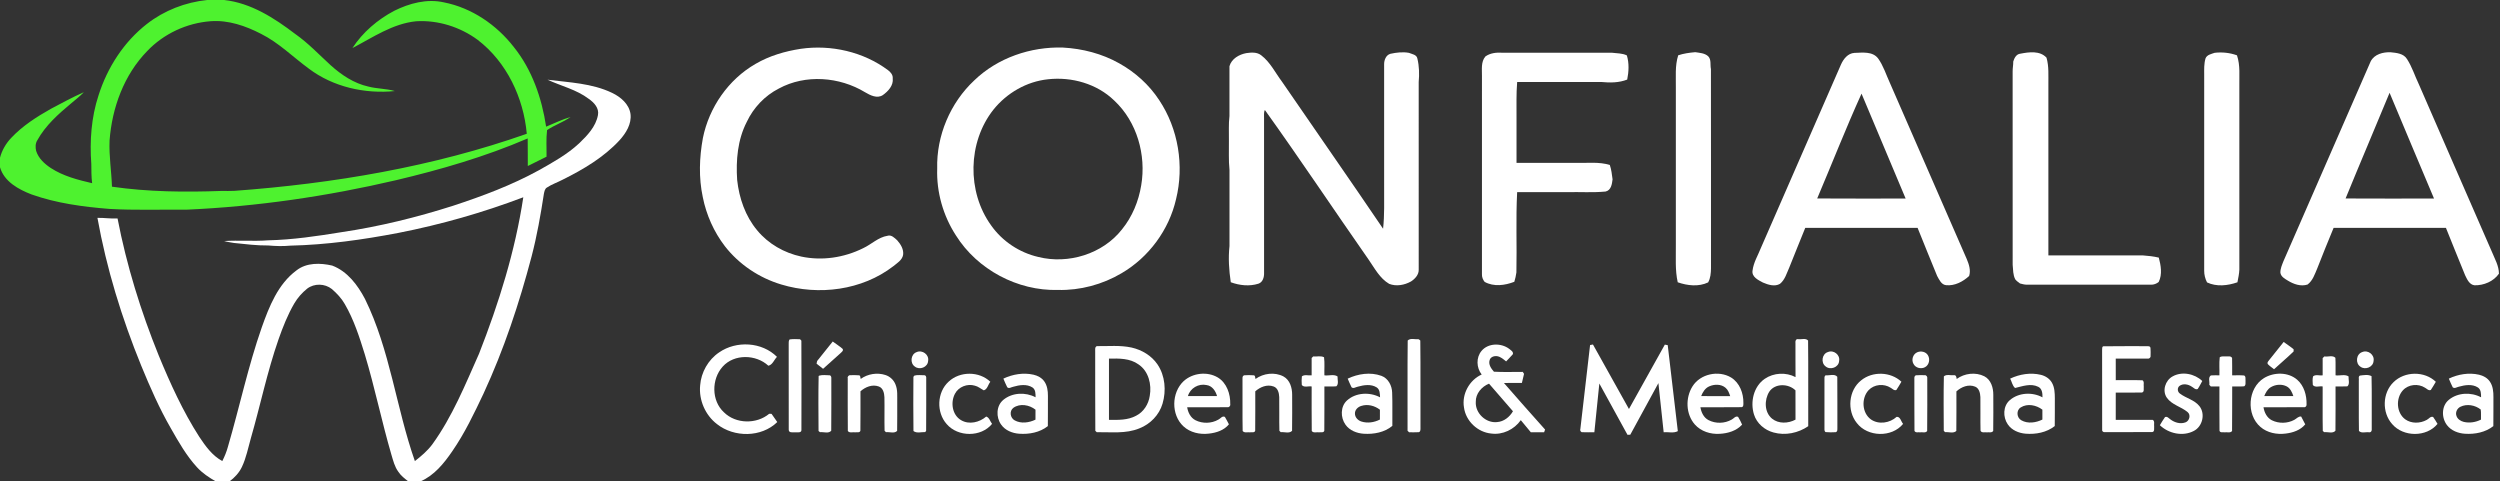 <?xml version="1.0" encoding="UTF-8"?> <svg xmlns="http://www.w3.org/2000/svg" width="2134pt" height="411pt" viewBox="0 0 2134 411" version="1.1"><rect x="0" y="0" width="2134" height="411" fill="#333333" stroke="none"/><g id="#4ef22fff"><path fill="#4ef22f" opacity="1.00" d=" M 176.86 0.00 L 191.31 0.00 C 214.18 2.51 234.05 15.34 251.94 28.95 C 263.05 36.72 272.34 46.64 282.31 55.74 C 291.47 63.98 302.09 71.12 314.26 73.85 C 321.74 75.84 329.62 75.57 337.05 77.72 C 311.42 80.31 284.36 74.25 263.61 58.58 C 250.07 48.66 238.02 36.50 222.87 28.92 C 209.65 22.08 194.89 16.97 179.81 18.11 C 159.45 19.63 139.76 28.76 125.67 43.57 C 105.86 63.87 95.60 91.99 93.53 119.96 C 92.95 133.14 95.17 146.21 95.57 159.36 C 126.51 163.82 157.88 164.12 189.05 162.98 C 192.72 162.98 196.39 163.10 200.06 162.91 C 284.76 156.69 369.38 142.45 449.66 114.19 C 446.91 83.45 432.56 53.06 407.79 34.05 C 392.79 22.99 373.87 17.02 355.21 18.15 C 335.17 20.16 318.22 31.96 300.82 41.03 C 309.61 27.54 322.29 16.73 336.47 9.24 C 349.46 2.77 364.53 -1.26 378.99 2.03 C 402.69 6.72 423.86 21.17 438.57 40.13 C 454.17 59.49 462.51 83.76 466.17 108.12 C 473.10 105.28 479.86 101.93 487.07 99.83 C 480.84 104.36 473.33 106.69 466.98 111.05 C 466.05 118.58 466.65 126.19 466.53 133.75 C 461.19 136.39 455.88 139.09 450.53 141.71 C 450.43 133.87 450.59 126.03 450.43 118.18 C 414.27 133.73 376.35 144.73 338.10 153.80 C 279.33 167.55 219.32 176.34 159.01 178.99 C 137.11 178.77 115.18 179.59 93.31 178.33 C 70.87 176.54 48.28 173.51 26.97 165.99 C 15.83 161.68 3.57 155.08 0.00 142.75 L 0.00 134.63 C 1.66 128.26 5.09 122.40 9.63 117.64 C 19.32 107.33 31.41 99.67 43.65 92.77 C 52.86 87.89 62.03 82.91 71.56 78.70 C 68.32 82.11 64.57 84.97 60.99 88.01 C 49.95 97.23 38.85 107.01 31.83 119.77 C 30.14 122.45 30.13 125.81 30.85 128.80 C 32.83 135.17 38.00 139.89 43.42 143.45 C 54.02 150.35 66.46 153.53 78.64 156.38 C 77.94 150.94 78.01 145.47 77.94 140.00 C 76.49 120.30 77.91 100.17 84.13 81.33 C 91.64 57.66 105.71 35.76 125.40 20.44 C 140.17 8.90 158.25 1.92 176.86 0.00 Z"></path></g><g id="#ffffffff"><path fill="#ffffff" opacity="1.00" d=" M 683.57 41.66 C 709.42 37.95 736.91 44.18 757.97 59.86 C 760.20 61.51 762.30 63.94 762.03 66.91 C 762.78 73.01 758.11 77.97 753.51 81.22 C 748.66 84.35 742.80 81.33 738.42 78.74 C 716.57 65.50 687.60 63.23 664.85 75.56 C 652.84 81.67 643.09 91.96 637.40 104.16 C 629.59 119.33 628.13 136.86 629.24 153.63 C 630.92 169.14 636.24 184.62 646.38 196.67 C 655.85 208.17 669.45 215.90 683.96 219.01 C 701.69 222.80 720.58 219.94 736.76 211.87 C 743.82 208.61 749.66 202.51 757.56 201.27 C 760.91 200.18 763.62 203.12 765.88 205.15 C 768.87 208.52 771.57 212.93 770.89 217.62 C 770.01 222.15 765.78 224.53 762.52 227.25 C 735.79 247.84 698.83 252.51 666.93 242.85 C 648.05 237.21 630.91 225.76 618.79 210.20 C 609.35 197.91 602.90 183.39 599.88 168.20 C 596.35 151.64 596.95 134.44 599.98 117.86 C 605.25 91.72 621.72 67.89 644.91 54.54 C 656.73 47.63 670.09 43.73 683.57 41.66 Z"></path><path fill="#ffffff" opacity="1.00" d=" M 831.64 68.61 C 851.62 49.35 879.82 39.74 907.36 40.60 C 924.03 41.52 940.64 45.78 955.25 53.99 C 968.93 61.58 980.90 72.35 989.49 85.46 C 1005.87 110.03 1010.93 141.49 1003.86 170.09 C 997.83 196.31 980.62 219.61 957.43 233.19 C 941.11 242.87 922.02 247.99 903.04 247.50 C 868.63 248.42 834.32 230.17 816.00 201.00 C 805.08 184.20 799.31 164.00 800.00 143.96 C 799.23 115.89 811.15 87.77 831.64 68.61 M 894.56 67.67 C 876.35 69.57 859.42 79.38 848.01 93.58 C 825.96 121.38 825.28 163.71 846.03 192.40 C 855.54 205.92 870.18 215.63 886.26 219.34 C 911.87 225.78 941.26 216.80 957.70 195.83 C 966.47 185.06 971.94 171.77 974.15 158.11 C 978.53 132.31 970.52 103.90 951.13 85.84 C 936.39 71.49 914.74 65.40 894.56 67.67 Z"></path><path fill="#ffffff" opacity="1.00" d=" M 1049.47 56.51 C 1051.25 50.14 1057.70 46.47 1063.85 45.34 C 1068.11 44.73 1073.00 44.34 1076.60 47.21 C 1084.33 53.12 1088.59 62.11 1094.32 69.74 C 1123.03 111.61 1152.13 153.21 1180.60 195.24 C 1181.90 183.55 1181.42 171.79 1181.50 160.04 C 1181.49 125.00 1181.50 89.95 1181.49 54.90 C 1181.46 51.27 1183.06 46.96 1186.89 45.91 C 1192.05 44.80 1197.38 44.16 1202.63 45.10 C 1205.30 46.21 1209.29 46.58 1209.89 50.04 C 1211.46 56.54 1211.61 63.35 1211.00 69.99 C 1211.01 123.35 1210.99 176.71 1211.01 230.07 C 1211.20 234.42 1207.90 238.02 1204.46 240.24 C 1198.90 243.37 1191.87 244.68 1185.80 242.30 C 1177.76 237.60 1173.40 229.00 1168.25 221.61 C 1138.59 179.13 1109.86 136.01 1079.69 93.88 C 1078.59 96.08 1079.08 98.59 1078.99 100.95 C 1079.02 144.97 1078.98 188.99 1079.01 233.02 C 1079.13 236.54 1077.95 240.92 1074.22 242.15 C 1066.50 244.60 1058.09 243.66 1050.58 240.92 C 1049.08 230.72 1048.37 220.35 1049.49 210.07 C 1049.51 188.39 1049.50 166.70 1049.49 145.01 C 1048.60 136.70 1049.14 128.32 1049.00 119.97 C 1049.13 113.00 1048.62 106.00 1049.47 99.07 C 1049.52 84.88 1049.51 70.70 1049.47 56.51 Z"></path><path fill="#ffffff" opacity="1.00" d=" M 1267.90 48.22 C 1271.99 45.27 1277.12 44.70 1282.03 44.99 C 1313.35 45.03 1344.67 44.97 1375.98 45.02 C 1380.17 45.59 1384.89 45.36 1388.69 47.31 C 1390.71 53.97 1390.35 61.17 1388.98 67.92 C 1382.04 70.69 1374.31 70.69 1367.00 70.00 C 1343.01 70.00 1319.03 70.00 1295.05 70.00 C 1294.22 79.96 1294.55 89.96 1294.50 99.95 C 1294.50 112.97 1294.50 125.98 1294.50 139.00 C 1311.37 139.00 1328.23 139.00 1345.10 139.00 C 1354.77 139.34 1364.76 137.90 1374.14 140.82 C 1375.50 144.78 1375.93 148.96 1376.49 153.08 C 1375.96 157.17 1375.32 162.35 1370.55 163.49 C 1359.74 164.53 1348.85 163.77 1338.01 164.00 C 1323.68 164.00 1309.36 164.00 1295.04 164.00 C 1293.84 186.81 1294.90 209.71 1294.40 232.55 C 1293.97 235.24 1293.48 237.95 1292.62 240.54 C 1284.63 243.64 1275.07 244.96 1267.29 240.62 C 1265.77 238.79 1264.88 236.42 1264.99 234.04 C 1265.01 177.69 1264.99 121.33 1265.00 64.98 C 1265.11 59.30 1263.97 52.98 1267.90 48.22 Z"></path><path fill="#ffffff" opacity="1.00" d=" M 1432.52 47.20 C 1437.23 45.63 1442.14 44.96 1447.08 44.54 C 1450.83 45.13 1455.08 45.30 1458.07 47.99 C 1460.96 50.88 1459.66 55.31 1460.45 58.95 C 1460.58 115.63 1460.45 172.31 1460.51 228.99 C 1460.43 233.11 1460.11 237.38 1458.07 241.06 C 1449.95 244.97 1440.37 243.84 1432.11 240.96 C 1429.75 230.45 1430.64 219.68 1430.50 209.00 C 1430.50 164.31 1430.50 119.62 1430.50 74.94 C 1430.65 65.66 1429.64 56.20 1432.52 47.20 Z"></path><path fill="#ffffff" opacity="1.00" d=" M 1571.45 55.10 C 1573.56 50.36 1577.32 45.48 1582.94 45.15 C 1589.79 44.95 1598.41 43.65 1603.16 49.89 C 1607.70 56.20 1609.98 63.77 1613.21 70.77 C 1635.04 120.89 1656.95 170.97 1678.80 221.08 C 1680.72 225.62 1682.41 230.68 1680.86 235.59 C 1675.60 240.41 1668.54 244.18 1661.22 243.43 C 1657.08 243.04 1655.32 238.70 1653.53 235.54 C 1647.85 221.90 1642.41 208.16 1636.85 194.48 C 1604.89 194.52 1572.93 194.51 1540.97 194.49 C 1536.32 205.67 1531.99 216.99 1527.39 228.19 C 1525.16 233.07 1523.73 238.75 1519.40 242.27 C 1514.91 244.93 1509.25 243.07 1504.80 241.17 C 1500.81 239.04 1495.04 236.35 1495.98 230.86 C 1496.82 224.04 1500.56 218.07 1503.04 211.77 C 1525.92 159.58 1548.61 107.31 1571.45 55.10 M 1589.00 79.93 C 1575.63 109.43 1563.83 139.61 1551.16 169.41 C 1576.32 169.60 1601.48 169.47 1626.65 169.48 C 1614.15 139.60 1601.59 109.76 1589.00 79.93 Z"></path><path fill="#ffffff" opacity="1.00" d=" M 1724.63 45.82 C 1731.96 44.41 1741.27 43.09 1746.89 49.22 C 1749.06 56.63 1748.41 64.42 1748.50 72.03 C 1748.50 120.69 1748.50 169.34 1748.50 218.00 C 1775.34 218.00 1802.18 218.00 1829.03 218.00 C 1833.62 218.32 1838.25 218.83 1842.75 219.90 C 1844.52 226.59 1845.88 234.18 1842.68 240.66 C 1840.83 242.20 1838.42 243.12 1836.02 243.01 C 1800.68 242.99 1765.35 243.00 1730.01 243.00 C 1728.02 243.03 1726.15 242.41 1724.27 241.97 C 1722.83 240.90 1721.34 239.86 1720.23 238.46 C 1718.23 234.64 1718.41 230.20 1718.01 226.02 C 1717.98 171.02 1718.02 116.01 1717.99 61.00 C 1717.96 58.15 1718.57 55.34 1718.52 52.49 C 1719.43 49.52 1721.14 46.14 1724.63 45.82 Z"></path><path fill="#ffffff" opacity="1.00" d=" M 1890.39 45.08 C 1896.80 44.34 1903.40 45.01 1909.48 47.22 C 1912.42 55.89 1911.32 65.05 1911.50 74.02 C 1911.50 126.04 1911.50 178.06 1911.51 230.08 C 1911.38 233.76 1910.55 237.36 1909.88 240.96 C 1901.62 243.84 1892.05 244.96 1883.93 241.06 C 1882.33 237.97 1881.47 234.54 1881.49 231.06 C 1881.51 175.37 1881.50 119.67 1881.50 63.97 C 1881.49 59.25 1881.27 54.40 1882.64 49.83 C 1883.91 46.67 1887.55 46.13 1890.39 45.08 Z"></path><path fill="#ffffff" opacity="1.00" d=" M 2023.62 52.38 C 2026.78 46.19 2034.35 44.34 2040.76 44.62 C 2045.71 45.14 2051.73 45.64 2054.60 50.39 C 2058.98 57.11 2061.32 64.89 2064.80 72.09 C 2085.46 119.73 2106.32 167.28 2127.06 214.89 C 2129.53 220.96 2133.06 226.84 2133.10 233.61 C 2128.52 240.25 2120.08 243.74 2112.17 243.52 C 2107.81 242.93 2105.91 238.41 2104.21 234.92 C 2098.67 221.48 2093.29 207.97 2087.84 194.49 C 2055.88 194.50 2023.93 194.52 1991.98 194.48 C 1987.25 205.93 1982.55 217.39 1978.08 228.94 C 1975.95 233.89 1974.23 239.48 1969.76 242.87 C 1964.03 244.77 1957.83 242.58 1952.92 239.54 C 1950.29 237.92 1947.00 236.20 1946.54 232.81 C 1946.41 229.41 1947.90 226.22 1949.09 223.10 C 1973.97 166.21 1998.72 109.26 2023.62 52.38 M 2002.19 169.42 C 2027.35 169.58 2052.51 169.48 2077.68 169.47 C 2065.04 139.38 2052.29 109.33 2039.74 79.21 C 2027.32 109.32 2014.52 139.27 2002.19 169.42 Z"></path><path fill="#ffffff" opacity="1.00" d=" M 467.36 68.04 C 485.93 70.41 505.33 71.02 522.50 79.28 C 529.84 82.80 536.99 88.81 538.20 97.32 C 539.23 105.91 534.28 113.75 528.72 119.85 C 515.30 134.33 498.04 144.54 480.51 153.26 C 476.01 155.65 471.11 157.25 466.85 160.08 C 465.00 161.18 464.70 163.49 464.27 165.41 C 461.50 183.41 458.35 201.38 453.74 219.02 C 443.22 258.98 430.13 298.37 412.76 335.91 C 404.77 352.79 396.71 369.76 386.07 385.16 C 378.96 395.56 370.64 405.86 358.78 410.99 L 359.99 411.00 L 348.65 411.00 C 345.50 408.54 342.21 406.10 340.02 402.69 C 336.86 398.43 335.63 393.19 334.12 388.20 C 325.83 359.82 319.94 330.80 311.40 302.50 C 306.83 287.79 302.10 272.94 294.32 259.57 C 291.51 254.61 287.54 250.42 283.26 246.71 C 277.31 241.97 268.29 241.71 262.21 246.37 C 257.82 249.91 254.01 254.21 251.16 259.09 C 245.53 268.77 241.42 279.22 237.72 289.75 C 228.10 317.34 222.23 346.01 214.14 374.04 C 211.79 382.27 210.20 390.79 206.50 398.56 C 204.12 403.59 200.25 407.72 195.81 411.00 L 184.38 411.00 C 178.47 407.68 172.75 403.86 168.15 398.83 C 159.14 389.00 152.50 377.33 145.94 365.79 C 136.04 348.66 128.10 330.50 120.58 312.22 C 103.96 271.53 90.95 229.26 83.17 185.97 C 88.90 185.83 94.60 186.80 100.34 186.48 C 108.07 226.55 120.19 265.69 135.50 303.49 C 145.35 327.38 156.10 351.05 170.09 372.84 C 175.39 380.77 181.15 388.94 189.76 393.55 C 191.79 389.58 193.46 385.43 194.62 381.12 C 204.50 347.33 211.77 312.78 223.42 279.51 C 229.78 261.62 237.25 242.53 253.05 230.83 C 261.64 224.07 273.43 224.36 283.56 226.69 C 296.53 231.58 305.30 243.29 311.54 255.16 C 333.03 298.84 338.13 348.01 354.14 393.59 C 359.55 389.36 364.83 384.89 368.97 379.37 C 386.12 355.68 397.12 328.39 408.94 301.84 C 425.83 258.75 439.77 214.23 446.69 168.39 C 412.07 181.52 376.34 191.69 340.01 198.82 C 309.59 204.63 278.78 208.99 247.79 209.68 C 241.56 210.29 235.27 210.08 229.04 209.54 C 219.18 209.63 209.38 208.42 199.59 207.38 C 196.85 206.86 194.05 206.58 191.37 205.74 C 203.83 204.98 216.35 206.09 228.80 205.14 C 249.90 204.66 270.84 201.55 291.64 198.16 C 323.93 193.37 355.70 185.53 386.79 175.62 C 411.90 167.37 436.82 158.07 460.04 145.30 C 472.03 138.54 484.22 131.79 494.36 122.34 C 501.34 115.65 508.61 108.10 510.42 98.23 C 511.56 92.29 507.08 87.53 502.61 84.42 C 492.15 76.45 479.09 73.49 467.36 68.04 Z"></path><path fill="#ffffff" opacity="1.00" d=" M 674.01 289.72 C 676.96 289.34 679.96 289.42 682.93 289.58 C 683.21 289.87 683.77 290.47 684.05 290.77 C 684.21 316.27 684.12 341.79 684.09 367.30 C 683.83 369.74 680.62 368.85 678.94 369.04 C 677.01 368.82 673.44 369.86 673.27 366.98 C 673.20 342.66 673.29 318.33 673.23 294.00 C 673.29 292.56 673.01 290.93 674.01 289.72 Z"></path><path fill="#ffffff" opacity="1.00" d=" M 1201.62 290.66 C 1204.00 288.33 1208.00 289.87 1211.06 289.58 C 1211.39 289.85 1212.05 290.40 1212.37 290.67 C 1212.69 315.46 1212.39 340.27 1212.52 365.07 C 1212.50 366.45 1212.78 368.33 1211.12 368.92 C 1208.35 369.12 1205.58 368.97 1202.82 369.00 C 1202.49 368.67 1201.83 368.02 1201.49 367.69 C 1201.59 342.02 1201.32 316.33 1201.62 290.66 Z"></path><path fill="#ffffff" opacity="1.00" d=" M 1532.61 292.99 C 1532.32 291.41 1532.82 289.07 1534.96 289.51 C 1537.68 289.89 1541.33 288.38 1543.38 290.68 C 1543.67 315.04 1543.41 339.43 1543.51 363.80 C 1534.98 369.67 1523.89 371.98 1513.85 369.16 C 1506.27 367.12 1499.57 361.43 1497.21 353.82 C 1493.86 343.15 1496.86 329.88 1506.41 323.34 C 1514.03 318.14 1524.50 317.59 1532.67 321.90 C 1532.56 312.26 1532.66 302.62 1532.61 292.99 M 1510.27 334.34 C 1505.91 341.26 1505.94 351.89 1512.64 357.37 C 1518.27 361.94 1526.49 361.50 1532.64 358.20 C 1532.60 349.87 1532.63 341.55 1532.62 333.22 C 1526.67 327.34 1515.19 327.00 1510.27 334.34 Z"></path><path fill="#ffffff" opacity="1.00" d=" M 698.29 307.17 C 702.48 301.97 706.63 296.72 710.82 291.51 C 713.62 293.63 716.65 295.47 719.29 297.81 C 720.15 299.45 718.45 300.43 717.53 301.41 C 712.52 305.84 707.58 310.36 702.58 314.82 C 700.74 313.35 698.90 311.90 697.04 310.47 C 697.15 309.26 697.35 308.04 698.29 307.17 Z"></path><path fill="#ffffff" opacity="1.00" d=" M 1949.34 291.88 C 1952.14 293.99 1955.13 295.85 1957.82 298.12 C 1957.83 298.59 1957.84 299.53 1957.84 300.00 C 1952.43 305.23 1946.66 310.10 1941.11 315.19 C 1939.36 313.79 1937.50 312.54 1935.94 310.96 C 1934.80 309.52 1936.41 308.18 1937.18 307.09 C 1941.26 302.05 1945.27 296.95 1949.34 291.88 Z"></path><path fill="#ffffff" opacity="1.00" d=" M 613.87 300.79 C 628.57 290.61 650.42 291.82 663.22 304.61 C 660.78 307.06 659.45 311.47 655.86 312.17 C 645.33 302.42 626.75 301.96 616.91 312.91 C 607.23 323.60 607.15 342.06 618.01 351.99 C 628.14 361.99 645.79 362.22 656.60 353.19 C 657.10 353.21 658.10 353.24 658.60 353.26 C 660.22 355.59 661.84 357.93 663.48 360.26 C 649.89 373.55 626.60 373.57 611.97 361.98 C 602.02 354.34 596.45 341.50 597.64 329.02 C 598.45 317.81 604.52 307.08 613.87 300.79 Z"></path><path fill="#ffffff" opacity="1.00" d=" M 1264.66 299.50 C 1270.33 292.73 1281.34 292.64 1288.16 297.71 C 1289.56 298.95 1291.85 300.00 1291.44 302.27 C 1289.65 304.49 1287.52 306.39 1285.63 308.51 C 1283.36 306.69 1281.06 304.58 1278.10 304.06 C 1275.52 303.61 1272.24 304.66 1271.53 307.46 C 1270.37 311.17 1272.91 314.64 1275.22 317.29 C 1283.38 317.76 1291.62 317.41 1299.82 317.45 C 1300.09 317.86 1300.65 318.70 1300.92 319.12 C 1300.31 321.70 1299.69 324.29 1299.09 326.87 C 1293.97 326.89 1288.86 326.84 1283.75 326.91 C 1295.35 340.26 1307.11 353.48 1318.89 366.67 C 1318.59 367.45 1318.31 368.22 1318.05 369.00 C 1314.27 369.00 1310.49 368.99 1306.73 369.01 C 1303.87 365.55 1301.01 362.10 1298.16 358.65 C 1292.55 366.59 1282.67 371.42 1272.92 370.07 C 1261.33 368.99 1251.20 359.42 1249.66 347.85 C 1247.68 336.42 1254.24 324.42 1264.77 319.68 C 1260.23 313.92 1259.86 305.21 1264.66 299.50 M 1259.73 343.02 C 1259.16 352.67 1268.37 361.40 1277.97 360.29 C 1283.76 359.87 1288.61 355.92 1291.46 351.06 C 1284.65 343.20 1277.85 335.35 1271.03 327.50 C 1264.75 330.02 1259.56 335.99 1259.73 343.02 Z"></path><path fill="#ffffff" opacity="1.00" d=" M 1357.29 294.53 C 1357.91 294.41 1359.14 294.19 1359.75 294.07 C 1370.00 312.42 1380.24 330.76 1390.47 349.12 C 1400.68 330.80 1410.87 312.48 1421.10 294.17 C 1421.71 294.28 1422.95 294.51 1423.57 294.63 C 1426.46 319.09 1429.27 343.56 1432.19 368.02 C 1428.53 370.03 1424.09 368.57 1420.11 368.99 C 1418.61 355.00 1417.14 341.01 1415.62 327.03 C 1407.65 341.72 1399.55 356.34 1391.61 371.06 C 1391.02 371.08 1389.82 371.12 1389.22 371.15 C 1381.23 356.54 1373.17 341.98 1365.19 327.38 C 1363.76 341.25 1362.34 355.12 1360.94 369.00 C 1357.33 368.94 1353.73 369.13 1350.15 368.92 C 1348.98 368.28 1348.61 367.31 1349.01 366.03 C 1351.76 342.20 1354.52 318.36 1357.29 294.53 Z"></path><path fill="#ffffff" opacity="1.00" d=" M 936.27 295.45 C 946.14 295.58 956.19 294.54 965.93 296.67 C 974.67 298.66 982.95 303.54 988.03 311.05 C 994.59 320.74 995.61 333.48 992.35 344.54 C 989.52 354.22 981.86 362.07 972.52 365.67 C 961.00 370.43 948.31 368.75 936.20 368.92 C 935.89 368.63 935.28 368.06 934.97 367.77 C 934.73 345.20 934.97 322.62 934.86 300.06 C 934.94 298.46 934.38 296.23 936.27 295.45 M 946.62 306.13 C 946.62 323.54 946.62 340.96 946.62 358.37 C 954.43 358.49 962.70 358.73 969.78 354.87 C 976.22 351.65 980.40 344.97 981.43 337.94 C 983.20 328.18 980.44 316.77 971.79 311.03 C 964.51 305.78 955.18 305.92 946.62 306.13 Z"></path><path fill="#ffffff" opacity="1.00" d=" M 1794.36 299.02 C 1794.47 297.86 1794.03 295.29 1796.00 295.59 C 1808.00 295.37 1820.02 295.57 1832.03 295.49 C 1833.34 295.57 1835.45 295.17 1835.65 297.05 C 1835.84 299.35 1835.78 301.66 1835.73 303.97 C 1835.89 305.32 1834.33 306.43 1833.09 306.12 C 1824.05 306.15 1815.03 306.11 1806.00 306.12 C 1806.00 312.25 1805.98 318.38 1806.02 324.51 C 1813.62 324.57 1821.24 324.33 1828.84 324.61 C 1830.57 325.74 1829.59 328.25 1829.91 329.99 C 1829.66 331.64 1830.62 334.52 1828.39 335.05 C 1820.93 335.24 1813.46 335.07 1806.00 335.12 C 1805.99 342.87 1806.00 350.62 1806.00 358.38 C 1816.53 358.40 1827.06 358.34 1837.59 358.39 C 1839.51 359.57 1838.47 362.14 1838.78 363.99 C 1838.62 365.61 1839.40 368.68 1837.01 368.83 C 1823.63 368.92 1810.26 368.87 1796.89 368.86 C 1795.59 369.15 1794.23 368.29 1794.40 366.91 C 1794.34 344.28 1794.41 321.65 1794.36 299.02 Z"></path><path fill="#ffffff" opacity="1.00" d=" M 782.40 300.58 C 787.26 298.36 793.27 302.72 792.24 308.10 C 791.97 313.43 785.03 316.14 780.96 312.94 C 776.56 310.04 777.36 302.34 782.40 300.58 Z"></path><path fill="#ffffff" opacity="1.00" d=" M 1560.35 300.49 C 1565.21 298.46 1570.89 302.89 1569.87 308.12 C 1569.61 313.58 1562.31 316.21 1558.32 312.75 C 1554.10 309.62 1555.22 301.99 1560.35 300.49 Z"></path><path fill="#ffffff" opacity="1.00" d=" M 1636.55 300.70 C 1639.64 299.35 1643.85 300.17 1645.65 303.21 C 1647.73 306.54 1646.76 311.57 1643.16 313.44 C 1639.84 315.26 1635.10 314.09 1633.36 310.63 C 1631.37 307.21 1632.86 302.27 1636.55 300.70 Z"></path><path fill="#ffffff" opacity="1.00" d=" M 2016.42 300.52 C 2021.29 298.42 2027.08 302.83 2026.08 308.11 C 2025.78 313.34 2019.06 316.06 2014.97 313.08 C 2010.31 310.23 2011.16 302.19 2016.42 300.52 Z"></path><path fill="#ffffff" opacity="1.00" d=" M 1119.62 305.57 C 1119.95 305.24 1120.62 304.58 1120.96 304.25 C 1123.99 304.57 1127.40 303.48 1130.21 304.96 C 1130.87 310.05 1130.33 315.24 1130.50 320.38 C 1134.13 320.95 1138.62 319.16 1141.73 321.33 C 1141.56 324.05 1143.00 327.73 1140.69 329.76 C 1137.30 330.03 1133.89 329.81 1130.50 329.87 C 1130.44 342.46 1130.61 355.06 1130.43 367.65 C 1129.92 369.61 1127.45 368.79 1126.00 369.03 C 1123.93 368.70 1121.12 369.88 1119.71 367.89 C 1119.51 355.23 1119.67 342.56 1119.63 329.89 C 1116.90 329.37 1113.18 331.08 1111.22 328.64 C 1111.01 326.18 1110.98 323.68 1111.29 321.24 C 1113.57 319.47 1116.89 320.74 1119.62 320.38 C 1119.62 315.45 1119.62 310.51 1119.62 305.57 Z"></path><path fill="#ffffff" opacity="1.00" d=" M 1894.76 304.99 C 1896.25 303.85 1898.22 304.35 1899.99 304.21 C 1901.74 304.42 1904.29 303.56 1905.31 305.57 C 1905.49 310.50 1905.31 315.45 1905.38 320.38 C 1908.77 320.44 1912.19 320.19 1915.59 320.51 C 1917.27 321.38 1916.55 323.52 1916.79 325.04 C 1916.61 326.65 1917.28 328.75 1915.60 329.75 C 1912.20 330.05 1908.79 329.81 1905.41 329.86 C 1905.27 342.54 1905.52 355.23 1905.29 367.91 C 1903.84 369.85 1901.00 368.71 1898.98 369.03 C 1897.47 368.77 1895.07 369.63 1894.57 367.66 C 1894.39 355.07 1894.55 342.47 1894.50 329.87 C 1892.03 329.87 1889.58 329.87 1887.15 329.87 C 1886.83 329.53 1886.19 328.83 1885.86 328.48 C 1886.35 325.91 1884.62 322.16 1887.23 320.45 C 1889.63 320.26 1892.05 320.39 1894.50 320.38 C 1894.65 315.25 1894.15 310.08 1894.76 304.99 Z"></path><path fill="#ffffff" opacity="1.00" d=" M 1982.62 305.68 C 1982.99 305.32 1983.72 304.61 1984.08 304.25 C 1987.07 304.79 1991.20 303.00 1993.49 305.41 C 1993.81 310.39 1993.51 315.39 1993.63 320.38 C 1997.22 320.92 2001.60 319.21 2004.73 321.30 C 2004.55 324.03 2005.99 327.75 2003.74 329.79 C 2000.36 330.01 1996.98 329.82 1993.62 329.87 C 1993.56 342.46 1993.74 355.07 1993.54 367.65 C 1991.41 370.34 1987.03 368.55 1984.02 368.91 C 1983.70 368.66 1983.05 368.15 1982.73 367.90 C 1982.47 355.23 1982.71 342.54 1982.62 329.87 C 1979.90 329.35 1976.12 331.13 1974.22 328.62 C 1974.09 326.19 1973.78 323.62 1974.44 321.26 C 1976.59 319.37 1979.97 320.82 1982.62 320.38 C 1982.62 315.48 1982.61 310.58 1982.62 305.68 Z"></path><path fill="#ffffff" opacity="1.00" d=" M 734.70 323.45 C 740.72 319.12 748.78 317.81 755.84 320.12 C 759.77 321.39 763.04 324.49 764.47 328.37 C 766.35 333.02 765.80 338.12 765.88 343.01 C 765.81 351.26 765.99 359.53 765.80 367.78 C 763.56 370.28 759.31 368.56 756.26 368.91 C 755.97 368.61 755.38 368.03 755.08 367.73 C 754.82 358.17 755.15 348.59 754.94 339.03 C 754.79 335.54 753.82 331.19 750.10 329.89 C 744.59 327.86 738.65 330.31 734.50 334.02 C 734.45 345.24 734.61 356.46 734.43 367.68 C 733.89 369.60 731.48 368.79 730.03 369.03 C 727.97 368.70 725.12 369.87 723.71 367.89 C 723.51 352.90 723.67 337.90 723.63 322.90 C 723.21 321.52 724.49 320.10 725.86 320.27 C 728.22 320.19 730.60 320.15 732.97 320.35 C 734.64 320.23 734.30 322.45 734.70 323.45 Z"></path><path fill="#ffffff" opacity="1.00" d=" M 809.75 325.79 C 819.31 316.77 835.86 316.74 845.36 325.89 C 843.42 328.18 842.90 332.32 839.77 333.19 C 837.19 331.87 834.96 329.83 832.08 329.20 C 825.74 327.27 818.22 330.16 815.15 336.11 C 811.21 343.48 812.78 354.28 820.40 358.67 C 827.25 362.71 836.08 360.55 841.83 355.56 C 844.57 356.45 845.17 359.77 846.83 361.82 C 837.49 373.30 817.67 373.17 808.11 362.01 C 799.14 352.02 799.73 334.87 809.75 325.79 Z"></path><path fill="#ffffff" opacity="1.00" d=" M 856.48 323.18 C 864.42 319.45 873.54 317.89 882.17 319.83 C 885.75 320.64 889.25 322.49 891.40 325.55 C 893.95 329.13 894.54 333.69 894.51 337.98 C 894.45 346.56 894.57 355.15 894.44 363.73 C 887.60 369.15 878.51 370.85 869.97 370.23 C 864.10 369.81 858.01 367.39 854.56 362.42 C 850.07 356.18 850.29 346.40 856.45 341.31 C 864.03 335.04 875.41 334.55 883.96 339.12 C 883.92 336.17 884.08 332.57 881.29 330.72 C 876.44 327.63 870.18 328.61 864.95 330.12 C 863.23 330.39 861.23 332.13 859.75 330.50 C 858.49 328.13 857.55 325.62 856.48 323.18 M 864.99 348.14 C 861.38 350.87 862.30 356.79 866.16 358.84 C 871.61 361.84 878.46 360.84 883.88 358.21 C 883.86 355.37 883.86 352.54 883.90 349.71 C 878.70 345.56 870.63 344.09 864.99 348.14 Z"></path><path fill="#ffffff" opacity="1.00" d=" M 1010.35 325.34 C 1018.05 318.30 1030.53 316.86 1039.53 322.22 C 1047.22 326.91 1050.37 336.41 1050.14 345.04 C 1050.47 346.33 1049.19 347.80 1047.88 347.61 C 1036.37 347.66 1024.87 347.58 1013.37 347.64 C 1014.10 352.08 1016.27 356.58 1020.44 358.70 C 1026.48 361.77 1034.13 361.56 1040.00 358.18 C 1041.85 357.33 1043.26 354.71 1045.56 355.86 C 1046.83 357.90 1047.86 360.07 1049.00 362.19 C 1044.89 367.32 1038.23 369.45 1031.92 370.13 C 1024.24 371.07 1015.92 369.25 1010.15 363.89 C 999.57 354.03 999.89 335.17 1010.35 325.34 M 1014.01 338.11 C 1022.29 338.13 1030.58 338.13 1038.87 338.11 C 1037.68 333.77 1034.75 329.33 1029.94 328.69 C 1023.12 327.17 1015.90 331.34 1014.01 338.11 Z"></path><path fill="#ffffff" opacity="1.00" d=" M 1071.71 323.47 C 1078.49 318.58 1088.10 317.39 1095.59 321.35 C 1101.10 324.36 1103.01 331.06 1102.98 336.95 C 1102.97 347.21 1103.11 357.48 1102.91 367.74 C 1100.58 370.28 1096.38 368.57 1093.27 368.91 C 1092.98 368.62 1092.38 368.03 1092.09 367.74 C 1091.83 358.14 1092.14 348.54 1091.95 338.94 C 1091.81 335.46 1090.80 331.11 1087.06 329.87 C 1081.55 327.88 1075.64 330.34 1071.50 334.04 C 1071.45 345.25 1071.61 356.47 1071.43 367.68 C 1070.88 369.63 1068.43 368.77 1066.97 369.03 C 1064.89 368.77 1062.25 369.76 1060.73 367.91 C 1060.46 353.61 1060.72 339.30 1060.60 325.00 C 1060.71 323.40 1060.03 320.95 1062.09 320.34 C 1064.73 320.15 1067.40 320.15 1070.05 320.36 C 1071.66 320.34 1071.29 322.47 1071.71 323.47 Z"></path><path fill="#ffffff" opacity="1.00" d=" M 1150.38 323.21 C 1159.24 319.02 1169.81 317.42 1179.19 320.82 C 1185.00 322.95 1188.18 329.15 1188.34 335.10 C 1188.72 344.57 1188.39 354.06 1188.51 363.54 C 1181.78 369.14 1172.63 370.79 1164.11 370.25 C 1158.19 369.86 1152.01 367.48 1148.50 362.48 C 1144.16 356.42 1144.08 347.00 1149.84 341.79 C 1157.39 335.00 1169.23 334.49 1178.02 339.15 C 1177.85 336.19 1177.96 332.60 1175.20 330.73 C 1170.39 327.63 1164.17 328.62 1158.97 330.08 C 1157.22 330.39 1155.28 332.02 1153.67 330.56 C 1152.42 328.18 1151.48 325.65 1150.38 323.21 M 1161.91 346.52 C 1159.07 347.37 1156.48 349.88 1156.58 353.01 C 1156.56 356.21 1159.12 358.86 1162.04 359.80 C 1167.25 361.49 1173.05 360.59 1177.88 358.13 C 1177.86 355.33 1177.86 352.54 1177.90 349.74 C 1173.44 346.28 1167.36 344.69 1161.91 346.52 Z"></path><path fill="#ffffff" opacity="1.00" d=" M 1444.73 329.77 C 1451.40 319.11 1466.98 315.84 1477.64 322.23 C 1484.97 326.73 1488.31 335.71 1488.16 344.01 C 1488.12 345.27 1488.35 347.17 1486.74 347.55 C 1474.98 347.74 1463.22 347.54 1451.46 347.65 C 1452.20 352.01 1454.28 356.49 1458.39 358.61 C 1464.45 361.79 1472.22 361.58 1478.15 358.16 C 1479.96 357.29 1481.35 354.81 1483.63 355.82 C 1484.97 357.92 1486.04 360.18 1487.06 362.45 C 1482.23 367.80 1474.90 369.94 1467.92 370.31 C 1460.18 370.81 1451.98 368.27 1446.74 362.37 C 1438.96 353.58 1438.55 339.54 1444.73 329.77 M 1458.89 329.85 C 1455.44 331.38 1453.44 334.75 1452.10 338.11 C 1460.36 338.14 1468.63 338.12 1476.89 338.12 C 1476.03 335.56 1475.10 332.87 1473.00 331.07 C 1469.18 327.71 1463.30 327.84 1458.89 329.85 Z"></path><path fill="#ffffff" opacity="1.00" d=" M 1588.64 324.70 C 1598.38 316.73 1613.85 317.21 1623.05 325.83 C 1621.61 328.18 1620.35 330.64 1618.75 332.88 C 1616.80 333.68 1615.43 331.84 1613.91 331.03 C 1608.13 327.24 1599.77 327.98 1595.01 333.07 C 1588.69 339.93 1589.28 352.46 1597.04 358.03 C 1603.66 362.64 1613.15 361.12 1618.95 355.83 C 1622.16 355.48 1622.70 359.88 1624.49 361.82 C 1614.87 373.65 1594.18 373.12 1584.95 361.05 C 1576.46 350.50 1577.87 333.18 1588.64 324.70 Z"></path><path fill="#ffffff" opacity="1.00" d=" M 1670.22 323.49 C 1676.89 318.61 1686.32 317.46 1693.79 321.17 C 1699.51 324.12 1701.54 331.00 1701.48 337.03 C 1701.45 347.31 1701.63 357.59 1701.40 367.87 C 1700.16 369.65 1697.80 368.81 1696.02 369.04 C 1694.21 368.78 1691.52 369.75 1690.58 367.65 C 1690.34 358.11 1690.62 348.55 1690.46 339.00 C 1690.29 335.63 1689.45 331.44 1685.94 330.03 C 1680.37 327.75 1674.18 330.24 1669.99 334.09 C 1669.95 345.34 1670.10 356.59 1669.92 367.84 C 1667.55 370.24 1663.37 368.59 1660.29 368.88 C 1660.02 368.58 1659.47 367.98 1659.20 367.68 C 1659.12 352.22 1658.95 336.73 1659.29 321.28 C 1661.53 319.19 1665.11 320.63 1667.93 320.26 C 1669.75 320.04 1670.08 322.15 1670.22 323.49 Z"></path><path fill="#ffffff" opacity="1.00" d=" M 1715.88 323.19 C 1723.95 319.38 1733.26 317.84 1742.02 319.94 C 1745.84 320.85 1749.46 323.10 1751.46 326.57 C 1753.84 330.61 1753.97 335.45 1754.01 340.01 C 1753.95 347.90 1754.09 355.80 1753.93 363.69 C 1746.97 369.19 1737.73 370.91 1729.06 370.20 C 1723.21 369.71 1717.14 367.21 1713.80 362.17 C 1709.58 356.03 1709.70 346.65 1715.56 341.58 C 1723.12 335.03 1734.80 334.47 1743.46 339.17 C 1743.51 335.90 1743.23 331.80 1739.86 330.19 C 1733.52 326.99 1726.42 329.69 1720.05 331.19 C 1717.75 329.22 1717.30 325.80 1715.88 323.19 M 1724.88 347.79 C 1720.89 350.24 1721.42 356.55 1725.40 358.75 C 1730.90 361.91 1737.90 360.84 1743.38 358.14 C 1743.36 355.32 1743.36 352.51 1743.38 349.69 C 1738.23 345.76 1730.59 344.15 1724.88 347.79 Z"></path><path fill="#ffffff" opacity="1.00" d=" M 1854.43 321.36 C 1862.49 316.76 1873.29 318.95 1879.87 325.22 C 1878.58 327.52 1877.45 329.92 1875.94 332.08 C 1873.83 332.93 1872.41 330.78 1870.75 329.97 C 1867.79 327.97 1863.47 327.16 1860.45 329.40 C 1858.26 331.08 1858.62 334.60 1860.90 336.04 C 1866.11 339.96 1873.13 341.32 1877.36 346.59 C 1882.66 353.11 1880.12 364.03 1872.69 367.82 C 1863.32 372.82 1851.18 370.13 1843.67 362.97 C 1845.11 360.65 1846.40 358.21 1848.06 356.02 C 1850.06 355.17 1851.34 357.19 1852.85 358.13 C 1856.41 360.77 1861.37 362.19 1865.65 360.48 C 1868.97 359.18 1870.25 354.07 1867.31 351.75 C 1861.79 347.11 1853.86 345.59 1849.58 339.45 C 1845.48 333.50 1848.32 324.75 1854.43 321.36 Z"></path><path fill="#ffffff" opacity="1.00" d=" M 1932.51 322.74 C 1941.03 317.57 1953.11 317.44 1960.87 324.13 C 1966.78 329.29 1969.05 337.46 1968.88 345.08 C 1969.07 346.30 1968.18 347.73 1966.86 347.59 C 1955.28 347.69 1943.69 347.57 1932.12 347.65 C 1932.84 352.12 1935.07 356.65 1939.29 358.76 C 1945.20 361.69 1952.59 361.55 1958.39 358.40 C 1960.33 357.39 1961.83 355.30 1964.26 355.53 C 1965.39 357.77 1966.56 360.00 1967.75 362.23 C 1963.65 367.24 1957.14 369.40 1950.91 370.11 C 1943.41 371.06 1935.27 369.44 1929.47 364.39 C 1917.19 353.81 1918.63 331.33 1932.51 322.74 M 1938.56 330.39 C 1935.62 332.05 1934.00 335.11 1932.75 338.11 C 1941.03 338.14 1949.32 338.12 1957.61 338.11 C 1956.54 334.96 1955.12 331.59 1952.06 329.90 C 1947.90 327.68 1942.58 328.07 1938.56 330.39 Z"></path><path fill="#ffffff" opacity="1.00" d=" M 2043.13 326.20 C 2052.65 316.81 2069.55 316.58 2079.22 325.89 C 2077.77 328.22 2076.52 330.67 2074.93 332.90 C 2072.91 333.69 2071.53 331.74 2069.95 330.94 C 2064.15 327.23 2055.79 328.02 2051.11 333.18 C 2044.91 340.00 2045.50 352.35 2053.09 357.93 C 2058.37 361.74 2065.87 361.53 2071.44 358.44 C 2073.25 357.59 2074.63 355.12 2076.92 355.93 C 2078.33 357.78 2079.43 359.85 2080.67 361.84 C 2071.32 373.29 2051.53 373.17 2041.97 362.03 C 2033.12 352.17 2033.54 335.42 2043.13 326.20 Z"></path><path fill="#ffffff" opacity="1.00" d=" M 2090.33 323.19 C 2098.28 319.40 2107.46 317.88 2116.13 319.86 C 2119.71 320.70 2123.21 322.57 2125.32 325.68 C 2128.01 329.54 2128.43 334.43 2128.39 339.02 C 2128.32 347.25 2128.45 355.49 2128.32 363.73 C 2121.52 369.08 2112.56 370.81 2104.09 370.25 C 2098.35 369.87 2092.40 367.66 2088.81 362.97 C 2083.94 356.75 2083.93 346.58 2090.27 341.33 C 2097.85 335.03 2109.27 334.55 2117.85 339.14 C 2117.78 336.18 2117.91 332.64 2115.16 330.76 C 2110.36 327.63 2104.12 328.61 2098.92 330.07 C 2097.17 330.41 2095.28 331.96 2093.64 330.61 C 2092.36 328.21 2091.41 325.66 2090.33 323.19 M 2100.23 347.21 C 2097.43 348.54 2095.71 351.99 2096.84 354.98 C 2097.71 357.72 2100.35 359.44 2103.03 360.12 C 2107.96 361.31 2113.25 360.46 2117.76 358.18 C 2117.64 355.30 2117.99 352.39 2117.53 349.55 C 2112.74 345.79 2105.80 344.49 2100.23 347.21 Z"></path><path fill="#ffffff" opacity="1.00" d=" M 699.44 320.60 C 702.18 319.86 705.16 320.28 707.99 320.35 C 709.31 320.33 709.75 321.88 709.62 322.96 C 709.58 337.85 709.73 352.75 709.54 367.64 C 707.43 370.35 702.99 368.55 699.95 368.91 C 699.64 368.65 699.02 368.14 698.71 367.89 C 698.61 352.25 698.46 336.57 698.79 320.94 L 699.44 320.60 Z"></path><path fill="#ffffff" opacity="1.00" d=" M 780.58 320.58 C 783.25 319.86 786.18 320.32 788.95 320.31 C 790.30 320.20 790.80 321.82 790.62 322.91 C 790.57 337.84 790.73 352.77 790.55 367.70 C 790.36 367.98 789.98 368.54 789.80 368.82 C 786.53 368.70 782.46 370.08 779.73 367.92 C 779.52 352.50 779.60 337.05 779.69 321.61 C 779.91 321.35 780.36 320.83 780.58 320.58 Z"></path><path fill="#ffffff" opacity="1.00" d=" M 1558.35 320.39 C 1561.50 320.69 1566.05 318.83 1568.31 321.62 C 1568.48 336.07 1568.31 350.52 1568.39 364.97 C 1568.30 366.41 1568.76 368.32 1566.99 368.91 C 1564.06 369.08 1561.10 369.14 1558.19 368.82 C 1557.07 367.82 1557.40 366.29 1557.36 364.98 C 1557.39 351.30 1557.38 337.62 1557.36 323.94 C 1557.41 322.70 1557.05 321.15 1558.35 320.39 Z"></path><path fill="#ffffff" opacity="1.00" d=" M 1635.37 320.36 C 1637.88 320.13 1640.43 320.21 1642.97 320.27 C 1644.36 320.10 1645.39 321.66 1645.11 322.96 C 1645.08 337.94 1645.24 352.93 1645.03 367.91 C 1643.65 369.84 1640.97 368.72 1639.01 369.03 C 1637.35 368.81 1635.10 369.66 1634.20 367.80 C 1634.00 353.53 1634.20 339.25 1634.10 324.98 C 1634.25 323.39 1633.53 321.20 1635.37 320.36 Z"></path><path fill="#ffffff" opacity="1.00" d=" M 2014.46 320.59 C 2017.56 320.22 2021.56 319.47 2024.35 321.11 C 2024.71 336.06 2024.39 351.04 2024.51 366.01 C 2024.83 367.60 2023.90 369.39 2022.06 368.98 C 2019.30 368.62 2015.68 370.10 2013.60 367.84 C 2013.35 353.58 2013.59 339.31 2013.48 325.04 C 2013.77 323.65 2012.80 321.26 2014.46 320.59 Z"></path></g></svg> 